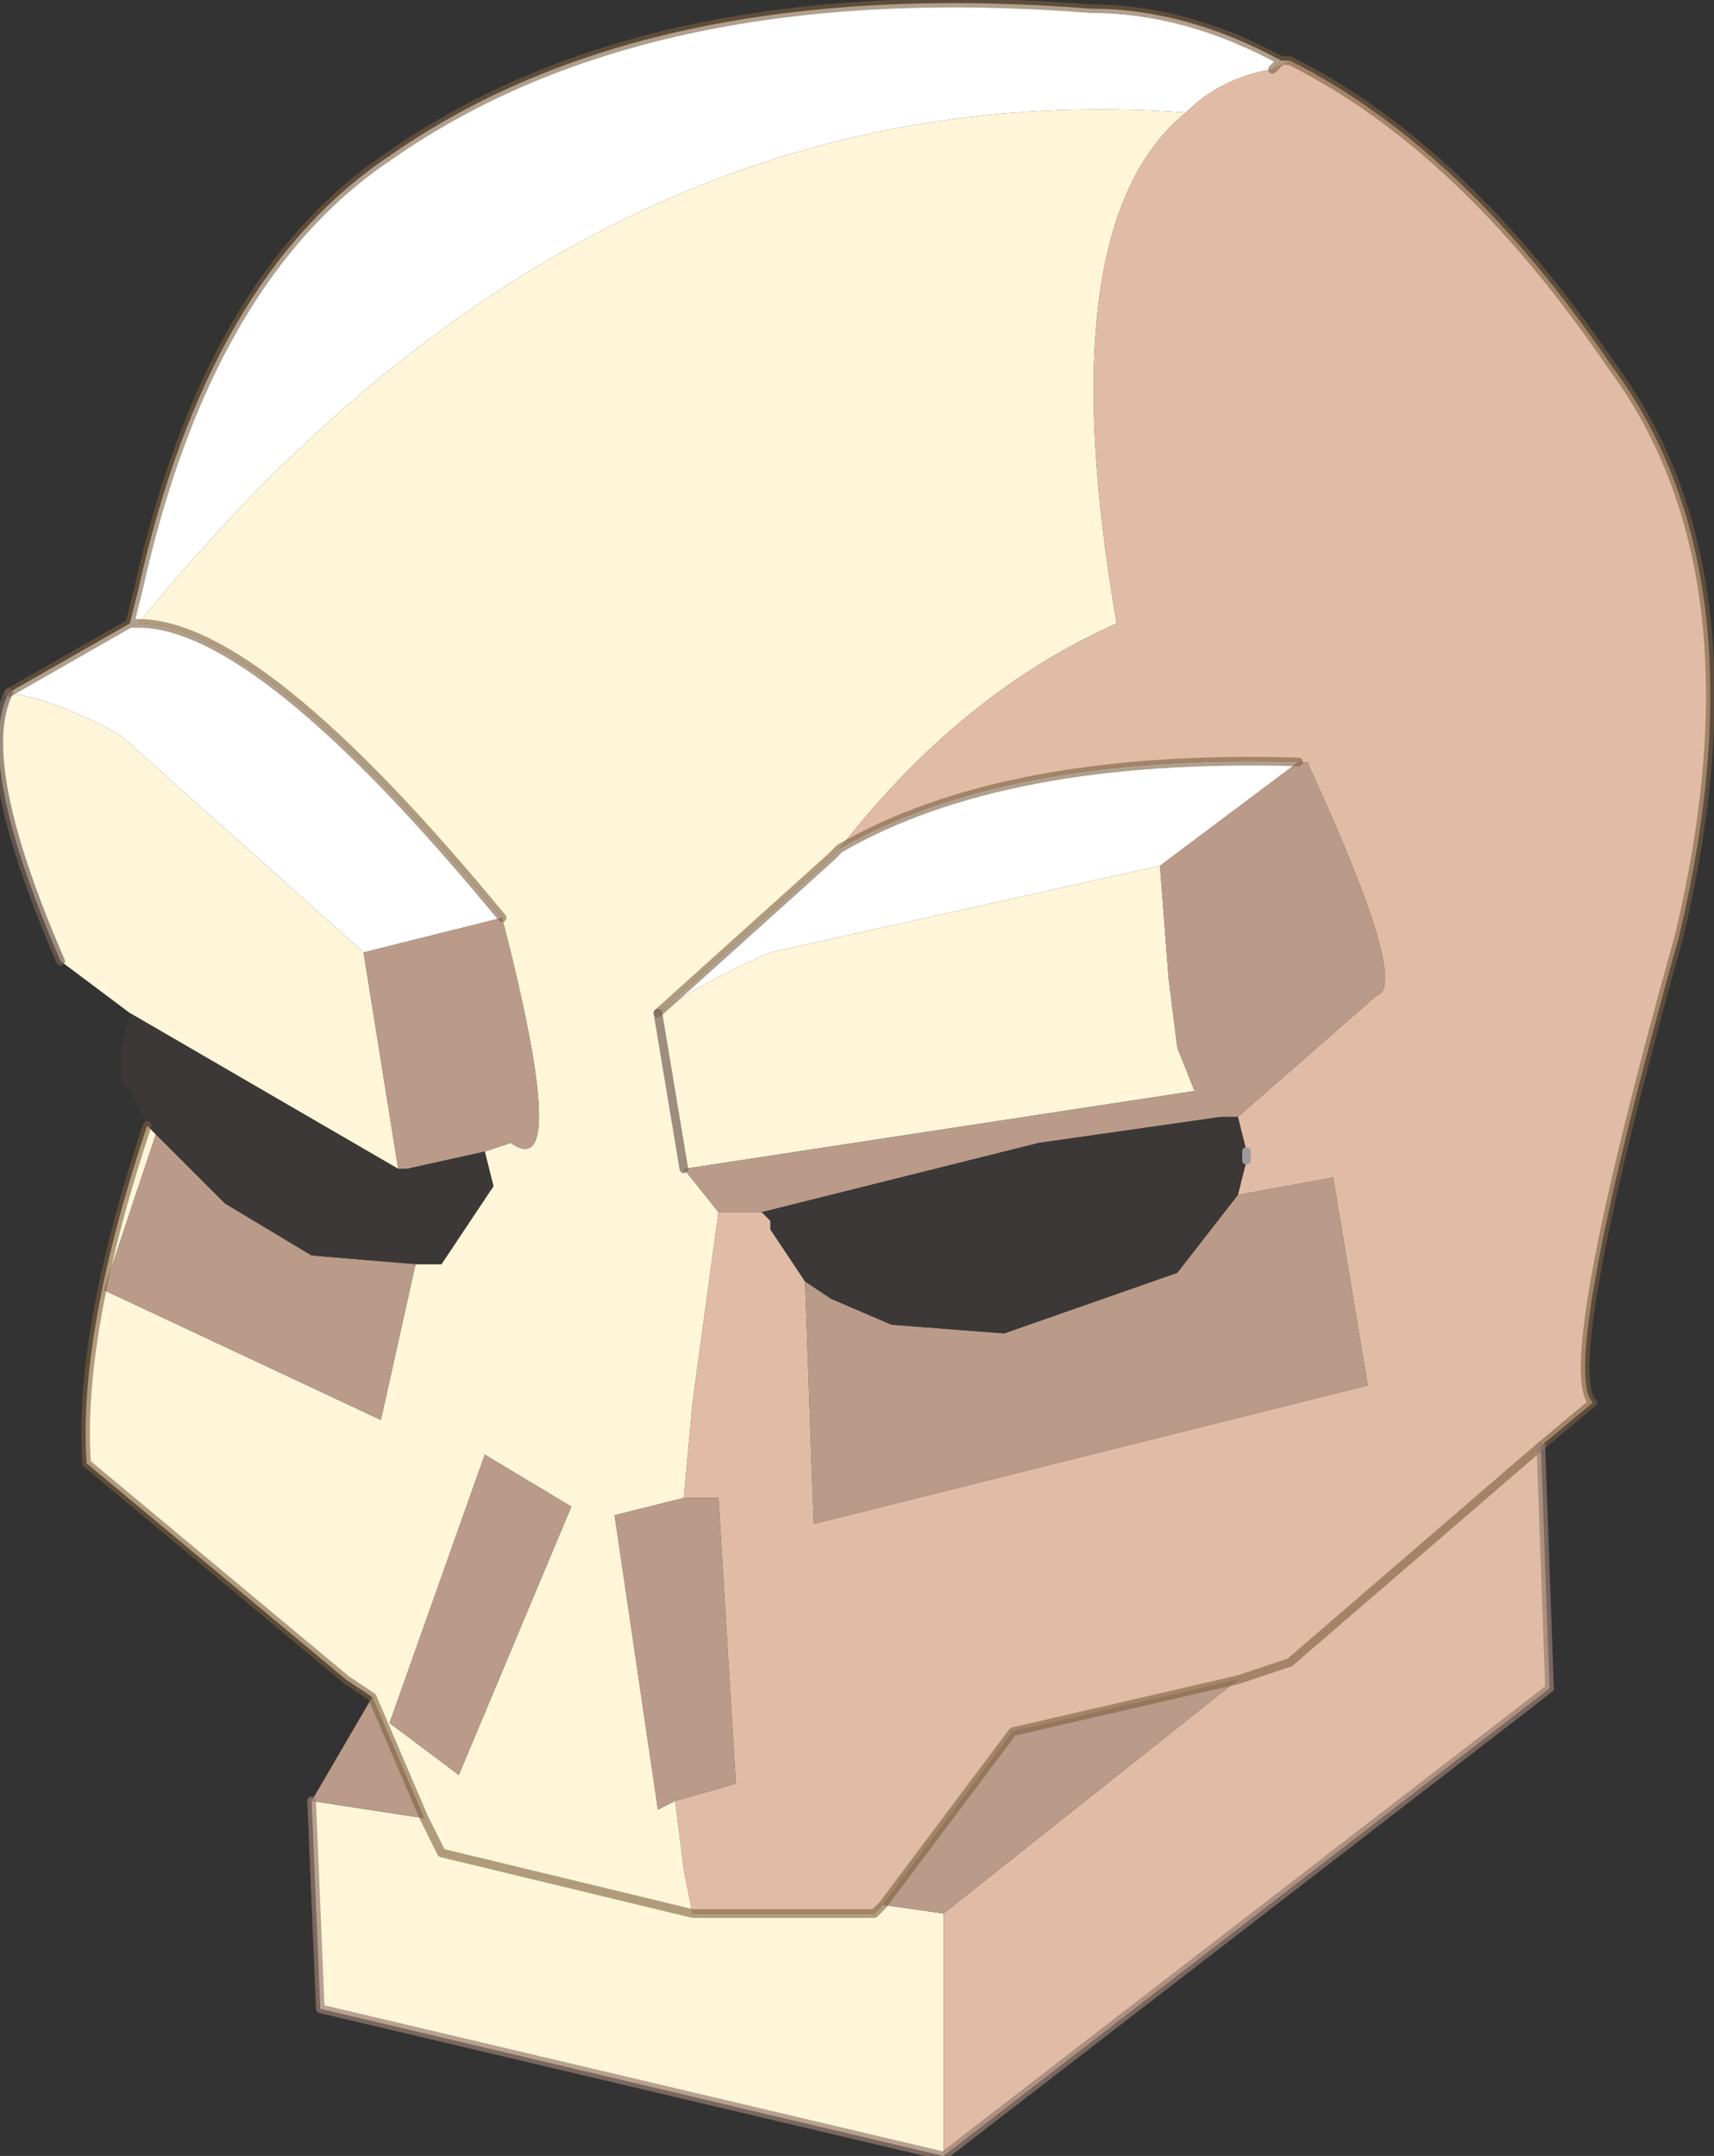 <?xml version="1.0"?>
<svg xmlns="http://www.w3.org/2000/svg" xmlns:xlink="http://www.w3.org/1999/xlink" width="9.9px" height="12.45px"><rect width="100%" height="100%" fill="#333333" stroke="none"/><g transform="matrix(1, 0, 0, 1, -270, -193.75)"><use xlink:href="#object-0" width="9.9" height="12.45" transform="matrix(1, 0, 0, 1, 270, 193.75)"/></g><defs><g transform="matrix(1, 0, 0, 1, -270, -193.75)" id="object-0"><path fill-rule="evenodd" fill="#ffffff" stroke="none" d="M270.05 197.75L270.75 197.35L270.8 197.15Q271.2 195.35 272.25 194.65Q273.75 193.6 276.3 193.8Q276.85 193.8 277.4 194.1L277.35 194.15Q277.05 194.2 276.85 194.4Q273.4 194.15 270.8 197.35Q271.5 197.35 272.9 199.05L272.1 199.25L270.7 198Q270.35 197.8 270.05 197.75M270.75 197.35L270.8 197.35L270.75 197.35M277.5 198.15L276.7 198.75L274.45 199.25Q274.1 199.4 273.8 199.6L274.8 198.7L274.85 198.65Q275.8 198.1 277.5 198.15"/><path fill-rule="evenodd" fill="#fff6d9" stroke="none" d="M277.4 194.1L277.45 194.1L277.35 194.15L277.4 194.1M275.45 206.2L271.85 205.35L271.8 204.15L272.45 204.25L272.55 204.45L274 204.8L273.95 204.55L273.9 204.15L273.8 204.2L273.55 202.5L273.95 202.4L274 201.85L274.15 200.75L273.95 200.5L276.9 200.05L276.8 199.8L276.75 199.4L276.7 198.75L274.45 199.25Q274.1 199.4 273.8 199.6L273.95 200.5L273.8 199.6L274.8 198.7L274.85 198.65Q275.55 197.75 276.45 197.35Q276.05 195.05 276.85 194.4Q273.4 194.15 270.8 197.35Q271.5 197.35 272.9 199.05Q273.3 200.6 272.95 200.35L272.8 200.4L272.85 200.6L272.55 201.05L272.4 201.05L272.2 201.95L270.6 201.2L270.9 200.3L270.85 200.25Q270.45 201.45 270.5 202.2L272 203.45L272.15 203.55L272.45 204.25L272.55 204.45L274 204.8L275.05 204.8L275.1 204.75L275.45 204.8L275.45 206.2M270.75 199.6L270.35 199.3Q269.85 198.15 270.05 197.75Q270.35 197.8 270.7 198L272.1 199.25L272.3 200.5L270.75 199.6M272.8 202.15L272.25 203.7L272.65 204L273.3 202.45L272.8 202.15"/><path fill-rule="evenodd" fill="#e0bca6" stroke="none" d="M277.45 194.1Q278.45 194.6 279.3 195.85Q280.2 197.05 279.7 199.15Q279 201.65 279.2 201.85L278.9 202.1L278.95 203.5L275.45 206.2L275.45 204.8L277.15 203.45L275.85 203.75L275.1 204.75L275.05 204.8L274 204.8L273.95 204.55L273.9 204.15L274.25 204.05L274.15 202.4L273.95 202.4L274 201.85L274.15 200.75L274.4 200.75L274.45 200.8L274.45 200.85L274.65 201.15L274.7 202.55L277.9 201.75L277.7 200.55L277.15 200.65L277.2 200.45L277.2 200.4L277.15 200.2L277.55 199.85L277.95 199.5Q278.15 199.45 277.55 198.15L277.5 198.15Q275.8 198.1 274.85 198.65Q275.55 197.75 276.45 197.35Q276.05 195.05 276.85 194.4Q277.05 194.2 277.35 194.15L277.45 194.1M278.9 202.1L277.45 203.35L277.15 203.45L277.45 203.35L278.9 202.1"/><path fill-rule="evenodd" fill="#ba9b89" stroke="none" d="M271.8 204.15L272.15 203.55L272.45 204.25L271.8 204.15M272.1 199.25L272.9 199.05Q273.3 200.6 272.95 200.35L272.8 200.4L272.35 200.5L272.3 200.5L272.1 199.25M277.5 198.15L277.55 198.15Q278.15 199.45 277.95 199.5L277.55 199.85L277.15 200.2L277.05 200.2L276 200.35L274.4 200.75L274.15 200.75L273.95 200.5L276.9 200.05L276.8 199.8L276.75 199.4L276.7 198.75L277.5 198.15M277.15 200.65L277.7 200.55L277.9 201.75L274.7 202.55L274.65 201.15L274.8 201.25L275.15 201.4L275.8 201.45L276.8 201.1L277.15 200.65M273.9 204.15L273.8 204.2L273.55 202.5L273.95 202.4L274.15 202.4L274.25 204.05L273.9 204.15M275.1 204.75L275.85 203.75L277.15 203.45L275.45 204.8L275.1 204.75M270.9 200.3L271.05 200.45L271.3 200.7L271.8 201L272.4 201.05L272.2 201.95L270.6 201.2L270.9 200.3M272.8 202.15L273.3 202.45L272.65 204L272.25 203.7L272.8 202.15"/><path fill-rule="evenodd" fill="#3c3837" stroke="none" d="M270.85 200.25L270.75 200.05L270.7 200L270.7 199.8L270.75 199.6L272.3 200.5L272.35 200.5L272.8 200.4L272.85 200.6L272.55 201.05L272.4 201.05L271.8 201L271.3 200.7L271.05 200.45L270.9 200.3L270.85 200.25M274.4 200.75L276 200.35L277.05 200.2L277.15 200.2L277.2 200.4L277.2 200.45L277.15 200.65L276.8 201.1L275.8 201.45L275.15 201.4L274.8 201.25L274.65 201.15L274.45 200.85L274.45 200.8L274.4 200.75"/><path fill="none" stroke="#7b6040" stroke-opacity="0.6" stroke-width="0.05" stroke-linecap="round" stroke-linejoin="round" d="M270.05 197.75L270.75 197.35L270.8 197.15Q271.2 195.35 272.25 194.65Q273.75 193.6 276.3 193.8Q276.85 193.8 277.4 194.1L277.45 194.1Q278.45 194.6 279.3 195.85Q280.2 197.05 279.7 199.15Q279 201.65 279.2 201.85L278.9 202.1L277.45 203.35L277.15 203.45L275.85 203.75L275.1 204.75L275.05 204.8L274 204.8L272.55 204.45L272.45 204.25L272.15 203.55L272 203.45L270.5 202.2Q270.45 201.45 270.85 200.25M272.9 199.05Q271.5 197.35 270.8 197.35L270.75 197.35M277.35 194.15L277.4 194.1M273.8 199.6L274.8 198.7L274.85 198.65Q275.8 198.1 277.5 198.15"/><path fill="none" stroke="#997e71" stroke-opacity="0.702" stroke-width="0.05" stroke-linecap="round" stroke-linejoin="round" d="M278.9 202.1L278.95 203.5L275.45 206.2L271.85 205.35L271.8 204.15"/><path fill="none" stroke="#736157" stroke-opacity="0.702" stroke-width="0.05" stroke-linecap="round" stroke-linejoin="round" d="M270.35 199.3Q269.85 198.15 270.05 197.75M273.8 199.6L273.95 200.5"/><path fill="none" stroke="#9d9d9d" stroke-width="0.05" stroke-linecap="round" stroke-linejoin="round" d="M277.2 200.4L277.2 200.45"/></g></defs></svg>
